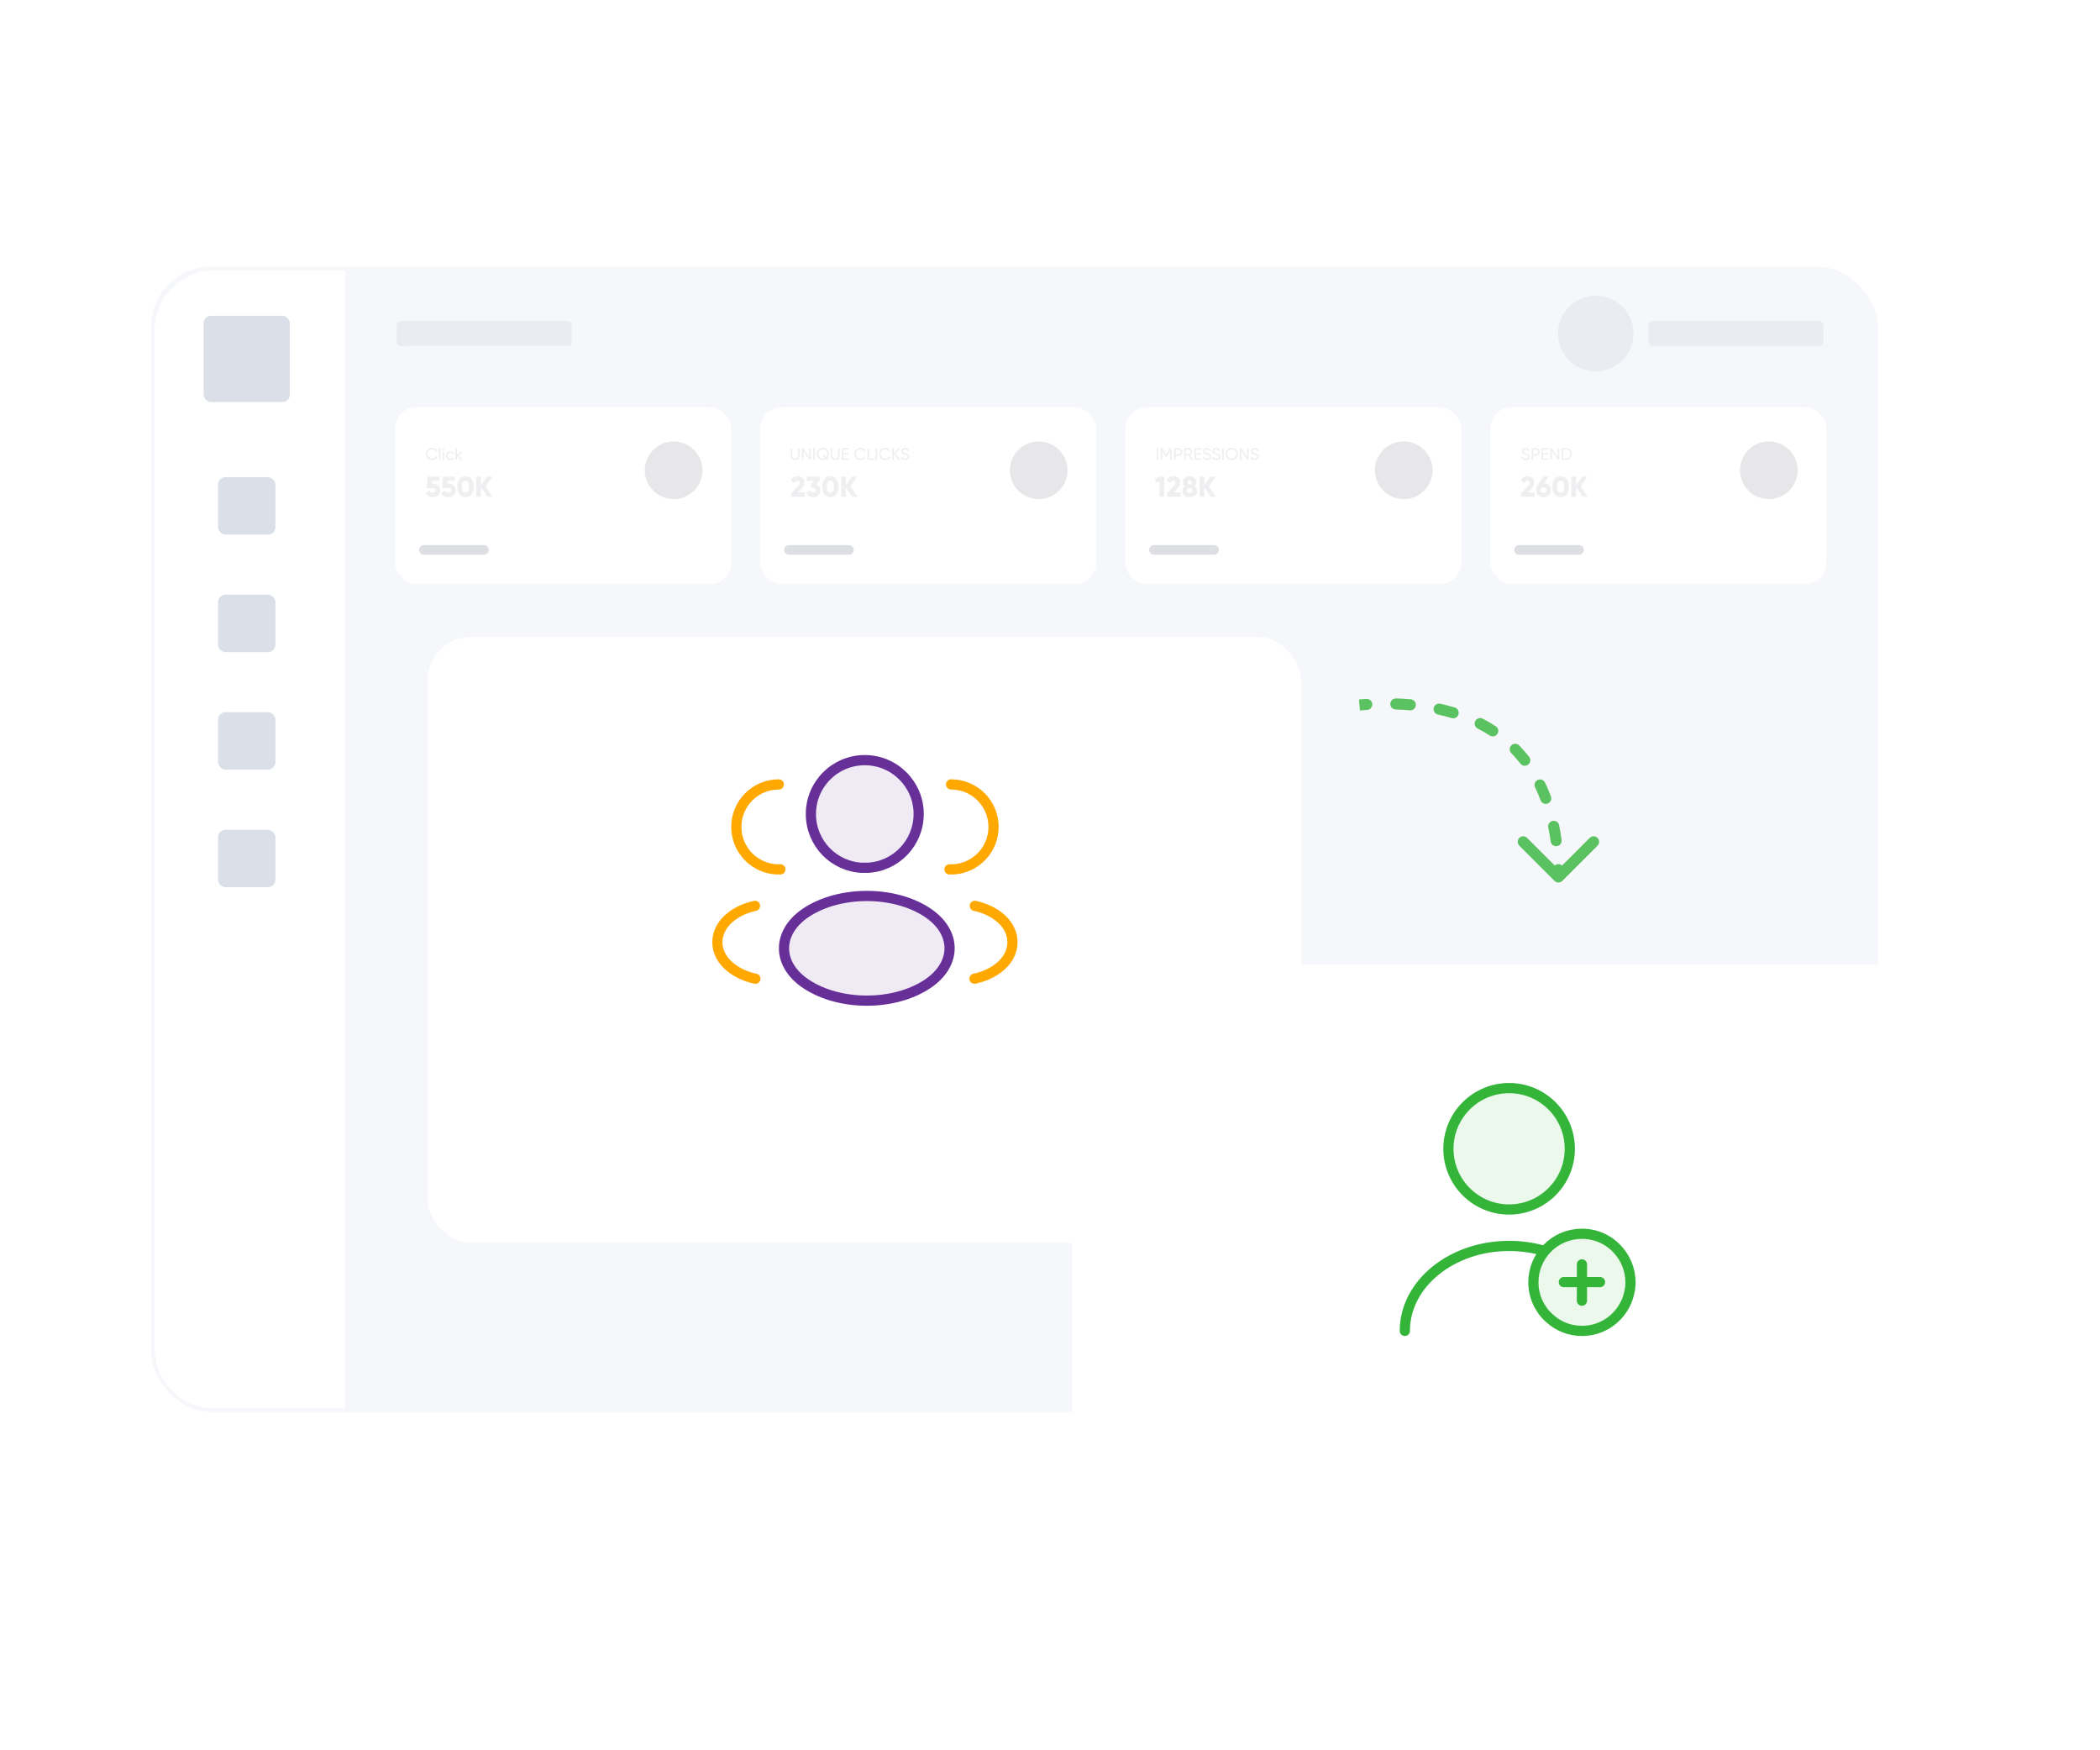 <svg width="570" height="475" viewBox="0 0 570 475" fill="none" xmlns="http://www.w3.org/2000/svg">
<g clip-path="url(#clip0_648_14167)">
<g filter="url(#filter0_d_648_14167)">
<rect x="39.472" y="50.472" width="471.761" height="313.902" rx="17.831" fill="#F6F7FB" stroke="white" stroke-width="3.057"/>
<rect x="107.224" y="90.123" width="91.264" height="48.042" rx="5.865" fill="white"/>
<path opacity="0.1" d="M117.304 104.488C116.82 104.488 116.418 104.328 116.103 104.009C115.789 103.689 115.633 103.297 115.633 102.831C115.633 102.366 115.789 101.973 116.103 101.654C116.418 101.334 116.82 101.175 117.304 101.175C117.888 101.175 118.408 101.476 118.682 101.951L118.312 102.165C118.13 101.814 117.742 101.585 117.304 101.585C116.934 101.585 116.633 101.704 116.4 101.941C116.167 102.179 116.053 102.475 116.053 102.831C116.053 103.183 116.167 103.479 116.4 103.716C116.633 103.954 116.934 104.072 117.304 104.072C117.742 104.072 118.13 103.844 118.312 103.497L118.682 103.707C118.549 103.945 118.358 104.136 118.111 104.278C117.865 104.419 117.596 104.488 117.304 104.488ZM119.532 104.428H119.135V101.097H119.532V104.428ZM120.338 101.864C120.187 101.864 120.069 101.745 120.069 101.599C120.069 101.453 120.187 101.33 120.338 101.33C120.484 101.33 120.603 101.453 120.603 101.599C120.603 101.745 120.484 101.864 120.338 101.864ZM120.534 104.428H120.137V102.147H120.534V104.428ZM122.212 104.488C121.87 104.488 121.583 104.374 121.354 104.145C121.126 103.913 121.012 103.63 121.012 103.288C121.012 102.945 121.126 102.662 121.354 102.434C121.583 102.201 121.87 102.087 122.212 102.087C122.664 102.087 123.043 102.32 123.221 102.685L122.888 102.877C122.774 102.635 122.518 102.475 122.212 102.475C121.984 102.475 121.792 102.553 121.637 102.708C121.487 102.863 121.409 103.055 121.409 103.288C121.409 103.516 121.487 103.707 121.637 103.863C121.792 104.018 121.984 104.095 122.212 104.095C122.518 104.095 122.774 103.94 122.901 103.698L123.239 103.894C123.043 104.255 122.655 104.488 122.212 104.488ZM124.439 103.251L125.566 104.428H125.073L124.032 103.347V104.428H123.635V101.234H124.032V103.155L125.018 102.147H125.529L124.439 103.251Z" fill="#5D6276"/>
<path opacity="0.1" d="M117.175 110.877H117.621C118.16 110.877 118.606 111.041 118.958 111.362C119.318 111.683 119.498 112.128 119.498 112.707C119.498 113.278 119.302 113.732 118.919 114.053C118.536 114.374 118.059 114.538 117.503 114.538C116.596 114.538 115.868 114.147 115.548 113.364L116.627 112.739C116.76 113.122 117.057 113.318 117.503 113.318C118.497 113.38 118.473 112.035 117.542 112.097H115.829L116.056 108.952H119.224V110.126H117.229L117.175 110.877ZM121.399 110.877H121.845C122.385 110.877 122.831 111.041 123.183 111.362C123.543 111.683 123.723 112.128 123.723 112.707C123.723 113.278 123.527 113.732 123.144 114.053C122.76 114.374 122.283 114.538 121.728 114.538C120.82 114.538 120.093 114.147 119.772 113.364L120.852 112.739C120.985 113.122 121.282 113.318 121.728 113.318C122.721 113.38 122.698 112.035 121.767 112.097H120.054L120.281 108.952H123.449V110.126H121.454L121.399 110.877ZM127.978 113.763C127.586 114.28 127.039 114.538 126.343 114.538C125.646 114.538 125.099 114.28 124.7 113.763C124.309 113.239 124.113 112.551 124.113 111.69C124.113 110.83 124.309 110.142 124.7 109.625C125.099 109.101 125.646 108.843 126.343 108.843C127.039 108.843 127.586 109.101 127.978 109.625C128.376 110.142 128.572 110.83 128.572 111.69C128.572 112.551 128.376 113.239 127.978 113.763ZM125.365 111.69C125.365 112.778 125.693 113.318 126.343 113.318C126.992 113.318 127.32 112.778 127.32 111.69C127.32 110.603 126.992 110.063 126.343 110.063C125.693 110.063 125.365 110.603 125.365 111.69ZM131.778 111.62L133.703 114.428H132.279L130.527 111.894V114.428H129.275V108.952H130.527V111.331L132.201 108.952H133.625L131.778 111.62Z" fill="#5D6276"/>
<path opacity="0.2" d="M115.047 128.859H131.344" stroke="#5D6276" stroke-width="2.608" stroke-miterlimit="10" stroke-linecap="round"/>
<circle opacity="0.15" cx="182.843" cy="107.251" r="7.823" fill="#5D6276"/>
<rect x="206.311" y="90.123" width="91.264" height="48.042" rx="5.865" fill="white"/>
<path opacity="0.1" d="M214.607 103.356V101.234H215.032V103.338C215.032 103.789 215.31 104.072 215.807 104.072C216.305 104.072 216.583 103.789 216.583 103.338V101.234H217.003V103.356C217.003 103.698 216.893 103.977 216.67 104.182C216.446 104.387 216.159 104.488 215.807 104.488C215.456 104.488 215.164 104.387 214.94 104.182C214.717 103.977 214.607 103.698 214.607 103.356ZM219.637 103.616V101.234H220.061V104.428H219.719L218.076 102.042V104.428H217.652V101.234H217.994L219.637 103.616ZM220.744 104.428V101.234H221.169V104.428H220.744ZM224.994 102.831C224.994 103.269 224.843 103.648 224.542 103.967L224.893 104.319L224.601 104.583L224.241 104.218C223.962 104.396 223.661 104.488 223.337 104.488C222.881 104.488 222.493 104.328 222.169 104.004C221.845 103.68 221.685 103.292 221.685 102.831C221.685 102.37 221.845 101.982 222.169 101.658C222.493 101.334 222.881 101.175 223.337 101.175C223.793 101.175 224.181 101.334 224.505 101.658C224.829 101.982 224.994 102.37 224.994 102.831ZM223.337 104.072C223.556 104.072 223.757 104.022 223.939 103.917L223.301 103.274L223.593 103.014L224.25 103.671C224.464 103.438 224.569 103.16 224.569 102.831C224.569 102.48 224.451 102.188 224.209 101.946C223.971 101.704 223.679 101.585 223.337 101.585C222.995 101.585 222.703 101.704 222.461 101.946C222.224 102.188 222.105 102.48 222.105 102.831C222.105 103.178 222.224 103.47 222.461 103.712C222.703 103.954 222.995 104.072 223.337 104.072ZM225.485 103.356V101.234H225.909V103.338C225.909 103.789 226.188 104.072 226.685 104.072C227.182 104.072 227.461 103.789 227.461 103.338V101.234H227.881V103.356C227.881 103.698 227.771 103.977 227.548 104.182C227.324 104.387 227.036 104.488 226.685 104.488C226.334 104.488 226.042 104.387 225.818 104.182C225.594 103.977 225.485 103.698 225.485 103.356ZM228.954 103.014V104.027H230.437V104.428H228.53V101.234H230.414V101.636H228.954V102.617H230.3V103.014H228.954ZM233.591 104.488C233.108 104.488 232.706 104.328 232.391 104.009C232.076 103.689 231.921 103.297 231.921 102.831C231.921 102.366 232.076 101.973 232.391 101.654C232.706 101.334 233.108 101.175 233.591 101.175C234.175 101.175 234.696 101.476 234.969 101.951L234.6 102.165C234.417 101.814 234.029 101.585 233.591 101.585C233.222 101.585 232.921 101.704 232.688 101.941C232.455 102.179 232.341 102.475 232.341 102.831C232.341 103.183 232.455 103.479 232.688 103.716C232.921 103.954 233.222 104.072 233.591 104.072C234.029 104.072 234.417 103.844 234.6 103.497L234.969 103.707C234.837 103.945 234.645 104.136 234.399 104.278C234.153 104.419 233.883 104.488 233.591 104.488ZM235.874 101.234V104.027H237.253V104.428H235.45V101.234H235.874ZM237.678 104.428V101.234H238.103V104.428H237.678ZM240.289 104.488C239.805 104.488 239.404 104.328 239.089 104.009C238.774 103.689 238.619 103.297 238.619 102.831C238.619 102.366 238.774 101.973 239.089 101.654C239.404 101.334 239.805 101.175 240.289 101.175C240.873 101.175 241.393 101.476 241.667 101.951L241.298 102.165C241.115 101.814 240.727 101.585 240.289 101.585C239.92 101.585 239.618 101.704 239.386 101.941C239.153 102.179 239.039 102.475 239.039 102.831C239.039 103.183 239.153 103.479 239.386 103.716C239.618 103.954 239.92 104.072 240.289 104.072C240.727 104.072 241.115 103.844 241.298 103.497L241.667 103.707C241.535 103.945 241.343 104.136 241.097 104.278C240.85 104.419 240.581 104.488 240.289 104.488ZM243.015 102.786L244.471 104.428H243.95L242.572 102.895V104.428H242.148V101.234H242.572V102.676L243.905 101.234H244.425L243.015 102.786ZM245.697 104.488C245.099 104.488 244.657 104.191 244.488 103.703L244.853 103.493C244.976 103.881 245.263 104.072 245.706 104.072C246.144 104.072 246.381 103.876 246.381 103.58C246.381 103.429 246.322 103.315 246.208 103.237C246.094 103.16 245.898 103.082 245.629 102.995L245.323 102.895C245.254 102.868 245.163 102.827 245.058 102.776C244.953 102.722 244.876 102.667 244.825 102.612C244.72 102.498 244.625 102.311 244.625 102.078C244.625 101.8 244.72 101.581 244.917 101.421C245.113 101.257 245.35 101.175 245.629 101.175C246.135 101.175 246.523 101.453 246.71 101.873L246.354 102.078C246.217 101.75 245.975 101.585 245.629 101.585C245.282 101.585 245.049 101.768 245.049 102.06C245.049 102.201 245.099 102.306 245.2 102.379C245.3 102.452 245.473 102.53 245.72 102.608L245.907 102.667C245.943 102.681 245.998 102.699 246.076 102.731C246.235 102.79 246.272 102.813 246.395 102.881C246.523 102.95 246.564 103 246.642 103.091C246.756 103.205 246.801 103.37 246.801 103.57C246.801 103.849 246.701 104.072 246.496 104.241C246.29 104.406 246.026 104.488 245.697 104.488Z" fill="#5D6276"/>
<path opacity="0.1" d="M218.42 114.428H214.696V113.521L216.534 111.612C216.902 111.229 217.09 110.908 217.09 110.642C217.09 110.298 216.871 110.063 216.503 110.063C216.135 110.063 215.869 110.259 215.697 110.658L214.641 110.04C214.978 109.258 215.697 108.843 216.487 108.843C216.996 108.843 217.434 108.999 217.794 109.32C218.161 109.633 218.341 110.055 218.341 110.587C218.341 111.166 218.06 111.737 217.489 112.308L216.581 113.224H218.42V114.428ZM222.467 109.969L221.521 111.174C222.217 111.417 222.686 111.98 222.686 112.707C222.686 113.278 222.491 113.732 222.107 114.053C221.724 114.374 221.247 114.538 220.692 114.538C219.823 114.538 219.096 114.139 218.775 113.364L219.855 112.739C219.988 113.122 220.269 113.318 220.692 113.318C221.677 113.38 221.677 112.035 220.692 112.097H220.433L219.956 111.385L220.95 110.126H218.947V108.952H222.467V109.969ZM227.019 113.763C226.627 114.28 226.08 114.538 225.384 114.538C224.687 114.538 224.14 114.28 223.741 113.763C223.35 113.239 223.154 112.551 223.154 111.69C223.154 110.83 223.35 110.142 223.741 109.625C224.14 109.101 224.687 108.843 225.384 108.843C226.08 108.843 226.627 109.101 227.019 109.625C227.418 110.142 227.613 110.83 227.613 111.69C227.613 112.551 227.418 113.239 227.019 113.763ZM224.406 111.69C224.406 112.778 224.734 113.318 225.384 113.318C226.033 113.318 226.361 112.778 226.361 111.69C226.361 110.603 226.033 110.063 225.384 110.063C224.734 110.063 224.406 110.603 224.406 111.69ZM230.819 111.62L232.744 114.428H231.32L229.568 111.894V114.428H228.316V108.952H229.568V111.331L231.242 108.952H232.666L230.819 111.62Z" fill="#5D6276"/>
<path opacity="0.2" d="M214.134 128.859H230.431" stroke="#5D6276" stroke-width="2.608" stroke-miterlimit="10" stroke-linecap="round"/>
<circle opacity="0.15" cx="281.93" cy="107.251" r="7.823" fill="#5D6276"/>
<rect x="305.398" y="90.123" width="91.264" height="48.042" rx="5.865" fill="white"/>
<path opacity="0.1" d="M313.93 104.428V101.234H314.354V104.428H313.93ZM317.549 101.234H318.028V104.428H317.609V101.932L316.564 103.671H316.509L315.464 101.937V104.428H315.04V101.234H315.519L316.536 102.922L317.549 101.234ZM318.711 101.234H319.871C320.167 101.234 320.409 101.334 320.605 101.531C320.801 101.727 320.902 101.969 320.902 102.261C320.902 102.548 320.801 102.795 320.605 102.991C320.409 103.187 320.167 103.288 319.871 103.288H319.136V104.428H318.711V101.234ZM319.136 102.891H319.871C320.048 102.891 320.195 102.831 320.309 102.713C320.423 102.589 320.482 102.439 320.482 102.261C320.482 101.896 320.222 101.631 319.871 101.631H319.136V102.891ZM323.767 104.428H323.297L322.58 103.205H321.827V104.428H321.403V101.234H322.681C322.955 101.234 323.187 101.33 323.383 101.526C323.58 101.718 323.676 101.951 323.676 102.224C323.676 102.43 323.612 102.621 323.488 102.79C323.365 102.959 323.21 103.082 323.014 103.151L323.767 104.428ZM322.681 101.631H321.827V102.822H322.681C322.84 102.822 322.973 102.763 323.082 102.649C323.196 102.53 323.251 102.389 323.251 102.224C323.251 102.06 323.196 101.919 323.082 101.804C322.973 101.69 322.84 101.631 322.681 101.631ZM324.617 103.014V104.027H326.1V104.428H324.193V101.234H326.077V101.636H324.617V102.617H325.963V103.014H324.617ZM327.644 104.488C327.046 104.488 326.603 104.191 326.434 103.703L326.8 103.493C326.923 103.881 327.21 104.072 327.653 104.072C328.091 104.072 328.328 103.876 328.328 103.58C328.328 103.429 328.269 103.315 328.155 103.237C328.041 103.16 327.844 103.082 327.575 102.995L327.27 102.895C327.201 102.868 327.11 102.827 327.005 102.776C326.9 102.722 326.822 102.667 326.772 102.612C326.667 102.498 326.571 102.311 326.571 102.078C326.571 101.8 326.667 101.581 326.863 101.421C327.06 101.257 327.297 101.175 327.575 101.175C328.082 101.175 328.47 101.453 328.657 101.873L328.301 102.078C328.164 101.75 327.922 101.585 327.575 101.585C327.228 101.585 326.996 101.768 326.996 102.06C326.996 102.201 327.046 102.306 327.146 102.379C327.247 102.452 327.42 102.53 327.667 102.608L327.854 102.667C327.89 102.681 327.945 102.699 328.022 102.731C328.182 102.79 328.219 102.813 328.342 102.881C328.47 102.95 328.511 103 328.588 103.091C328.702 103.205 328.748 103.37 328.748 103.57C328.748 103.849 328.648 104.072 328.442 104.241C328.237 104.406 327.972 104.488 327.644 104.488ZM330.17 104.488C329.573 104.488 329.13 104.191 328.961 103.703L329.326 103.493C329.449 103.881 329.737 104.072 330.18 104.072C330.618 104.072 330.855 103.876 330.855 103.58C330.855 103.429 330.796 103.315 330.681 103.237C330.567 103.16 330.371 103.082 330.102 102.995L329.796 102.895C329.728 102.868 329.637 102.827 329.532 102.776C329.427 102.722 329.349 102.667 329.299 102.612C329.194 102.498 329.098 102.311 329.098 102.078C329.098 101.8 329.194 101.581 329.39 101.421C329.586 101.257 329.824 101.175 330.102 101.175C330.608 101.175 330.996 101.453 331.183 101.873L330.828 102.078C330.691 101.75 330.449 101.585 330.102 101.585C329.755 101.585 329.522 101.768 329.522 102.06C329.522 102.201 329.573 102.306 329.673 102.379C329.773 102.452 329.947 102.53 330.193 102.608L330.38 102.667C330.417 102.681 330.472 102.699 330.549 102.731C330.709 102.79 330.745 102.813 330.869 102.881C330.996 102.95 331.037 103 331.115 103.091C331.229 103.205 331.275 103.37 331.275 103.57C331.275 103.849 331.174 104.072 330.969 104.241C330.764 104.406 330.499 104.488 330.17 104.488ZM331.755 104.428V101.234H332.179V104.428H331.755ZM332.696 102.831C332.696 102.37 332.855 101.978 333.175 101.658C333.494 101.334 333.887 101.175 334.348 101.175C334.808 101.175 335.201 101.334 335.52 101.658C335.844 101.978 336.004 102.37 336.004 102.831C336.004 103.292 335.844 103.68 335.52 104.004C335.201 104.328 334.808 104.488 334.348 104.488C333.887 104.488 333.494 104.328 333.175 104.004C332.855 103.68 332.696 103.292 332.696 102.831ZM335.58 102.831C335.58 102.48 335.461 102.183 335.224 101.946C334.991 101.704 334.699 101.585 334.348 101.585C333.996 101.585 333.704 101.704 333.467 101.946C333.234 102.183 333.116 102.48 333.116 102.831C333.116 103.183 333.234 103.475 333.467 103.716C333.704 103.954 333.996 104.072 334.348 104.072C334.699 104.072 334.991 103.954 335.224 103.716C335.461 103.475 335.58 103.183 335.58 102.831ZM338.499 103.616V101.234H338.924V104.428H338.581L336.939 102.042V104.428H336.514V101.234H336.856L338.499 103.616ZM340.589 104.488C339.991 104.488 339.549 104.191 339.38 103.703L339.745 103.493C339.868 103.881 340.156 104.072 340.598 104.072C341.036 104.072 341.274 103.876 341.274 103.58C341.274 103.429 341.214 103.315 341.1 103.237C340.986 103.16 340.79 103.082 340.521 102.995L340.215 102.895C340.147 102.868 340.055 102.827 339.95 102.776C339.845 102.722 339.768 102.667 339.718 102.612C339.613 102.498 339.517 102.311 339.517 102.078C339.517 101.8 339.613 101.581 339.809 101.421C340.005 101.257 340.242 101.175 340.521 101.175C341.027 101.175 341.415 101.453 341.602 101.873L341.246 102.078C341.109 101.75 340.868 101.585 340.521 101.585C340.174 101.585 339.941 101.768 339.941 102.06C339.941 102.201 339.991 102.306 340.092 102.379C340.192 102.452 340.366 102.53 340.612 102.608L340.799 102.667C340.836 102.681 340.89 102.699 340.968 102.731C341.128 102.79 341.164 102.813 341.287 102.881C341.415 102.95 341.456 103 341.534 103.091C341.648 103.205 341.693 103.37 341.693 103.57C341.693 103.849 341.593 104.072 341.388 104.241C341.182 104.406 340.918 104.488 340.589 104.488Z" fill="#5D6276"/>
<path opacity="0.1" d="M313.461 109.469L314.892 108.952H315.987V114.428H314.736V110.275L313.766 110.54L313.461 109.469ZM320.433 114.428H316.71V113.521L318.548 111.612C318.916 111.229 319.103 110.908 319.103 110.642C319.103 110.298 318.884 110.063 318.517 110.063C318.149 110.063 317.883 110.259 317.711 110.658L316.655 110.04C316.991 109.258 317.711 108.843 318.501 108.843C319.009 108.843 319.447 108.999 319.807 109.32C320.175 109.633 320.355 110.055 320.355 110.587C320.355 111.166 320.073 111.737 319.502 112.308L318.595 113.224H320.433V114.428ZM324.214 111.573C324.691 111.878 324.926 112.316 324.926 112.887C324.926 113.896 324.19 114.538 322.915 114.538C321.64 114.538 320.905 113.896 320.905 112.887C320.905 112.316 321.14 111.878 321.617 111.573C321.265 111.299 321.093 110.932 321.093 110.47C321.093 109.962 321.265 109.563 321.609 109.273C321.953 108.984 322.391 108.843 322.915 108.843C323.44 108.843 323.878 108.984 324.222 109.273C324.566 109.563 324.738 109.962 324.738 110.47C324.738 110.932 324.566 111.299 324.214 111.573ZM323.33 110.165C323.119 109.969 322.712 109.969 322.501 110.165C322.29 110.361 322.29 110.736 322.501 110.932C322.712 111.127 323.119 111.127 323.33 110.932C323.541 110.736 323.541 110.361 323.33 110.165ZM322.368 113.192C322.509 113.31 322.689 113.364 322.915 113.364C323.142 113.364 323.322 113.31 323.463 113.192C323.604 113.075 323.674 112.911 323.674 112.707C323.674 112.504 323.604 112.348 323.463 112.23C323.322 112.113 323.142 112.05 322.915 112.05C322.689 112.05 322.509 112.113 322.368 112.23C322.227 112.348 322.157 112.504 322.157 112.707C322.157 112.911 322.227 113.075 322.368 113.192ZM328.135 111.62L330.059 114.428H328.635L326.883 111.894V114.428H325.632V108.952H326.883V111.331L328.557 108.952H329.981L328.135 111.62Z" fill="#5D6276"/>
<path opacity="0.2" d="M313.221 128.859H329.518" stroke="#5D6276" stroke-width="2.608" stroke-miterlimit="10" stroke-linecap="round"/>
<circle opacity="0.15" cx="381.017" cy="107.251" r="7.823" fill="#5D6276"/>
<rect x="404.485" y="90.123" width="91.264" height="48.042" rx="5.865" fill="white"/>
<path opacity="0.1" d="M414.134 104.488C413.536 104.488 413.093 104.191 412.924 103.703L413.289 103.493C413.413 103.881 413.7 104.072 414.143 104.072C414.581 104.072 414.818 103.876 414.818 103.58C414.818 103.429 414.759 103.315 414.645 103.237C414.531 103.16 414.334 103.082 414.065 102.995L413.759 102.895C413.691 102.868 413.6 102.827 413.495 102.776C413.39 102.722 413.312 102.667 413.262 102.612C413.157 102.498 413.061 102.311 413.061 102.078C413.061 101.8 413.157 101.581 413.353 101.421C413.549 101.257 413.787 101.175 414.065 101.175C414.572 101.175 414.96 101.453 415.147 101.873L414.791 102.078C414.654 101.75 414.412 101.585 414.065 101.585C413.718 101.585 413.486 101.768 413.486 102.06C413.486 102.201 413.536 102.306 413.636 102.379C413.737 102.452 413.91 102.53 414.156 102.608L414.343 102.667C414.38 102.681 414.435 102.699 414.512 102.731C414.672 102.79 414.709 102.813 414.832 102.881C414.96 102.95 415.001 103 415.078 103.091C415.192 103.205 415.238 103.37 415.238 103.57C415.238 103.849 415.137 104.072 414.932 104.241C414.727 104.406 414.462 104.488 414.134 104.488ZM415.718 101.234H416.877C417.174 101.234 417.416 101.334 417.612 101.531C417.808 101.727 417.908 101.969 417.908 102.261C417.908 102.548 417.808 102.795 417.612 102.991C417.416 103.187 417.174 103.288 416.877 103.288H416.142V104.428H415.718V101.234ZM416.142 102.891H416.877C417.055 102.891 417.201 102.831 417.315 102.713C417.429 102.589 417.489 102.439 417.489 102.261C417.489 101.896 417.229 101.631 416.877 101.631H416.142V102.891ZM418.834 103.014V104.027H420.317V104.428H418.41V101.234H420.294V101.636H418.834V102.617H420.18V103.014H418.834ZM422.814 103.616V101.234H423.239V104.428H422.897L421.254 102.042V104.428H420.829V101.234H421.172L422.814 103.616ZM423.922 101.234H425.168C425.601 101.234 425.962 101.389 426.249 101.7C426.537 102.005 426.683 102.384 426.683 102.831C426.683 103.278 426.537 103.657 426.249 103.967C425.962 104.273 425.601 104.428 425.168 104.428H423.922V101.234ZM424.346 104.027H425.168C425.492 104.027 425.761 103.913 425.966 103.685C426.172 103.456 426.277 103.173 426.277 102.831C426.277 102.489 426.172 102.206 425.966 101.978C425.761 101.75 425.492 101.636 425.168 101.636H424.346V104.027Z" fill="#5D6276"/>
<path opacity="0.1" d="M416.555 114.428H412.832V113.521L414.67 111.612C415.038 111.229 415.225 110.908 415.225 110.642C415.225 110.298 415.006 110.063 414.639 110.063C414.271 110.063 414.005 110.259 413.833 110.658L412.777 110.04C413.113 109.258 413.833 108.843 414.623 108.843C415.132 108.843 415.57 108.999 415.929 109.32C416.297 109.633 416.477 110.055 416.477 110.587C416.477 111.166 416.195 111.737 415.624 112.308L414.717 113.224H416.555V114.428ZM420.345 108.952L419.156 110.681C419.696 110.72 420.134 110.924 420.47 111.276C420.806 111.628 420.978 112.074 420.978 112.606C420.978 113.177 420.791 113.638 420.407 113.998C420.032 114.358 419.547 114.538 418.945 114.538C418.342 114.538 417.849 114.358 417.474 113.998C417.098 113.638 416.911 113.177 416.911 112.606C416.911 112.183 417.02 111.816 417.231 111.495L418.905 108.952H420.345ZM418.389 113.161C418.694 113.435 419.195 113.435 419.5 113.161C419.649 113.02 419.727 112.833 419.727 112.606C419.727 112.379 419.649 112.191 419.5 112.058C419.195 111.776 418.694 111.776 418.389 112.05C418.241 112.183 418.162 112.371 418.162 112.606C418.162 112.84 418.241 113.028 418.389 113.161ZM425.231 113.763C424.839 114.28 424.292 114.538 423.596 114.538C422.899 114.538 422.352 114.28 421.953 113.763C421.562 113.239 421.366 112.551 421.366 111.69C421.366 110.83 421.562 110.142 421.953 109.625C422.352 109.101 422.899 108.843 423.596 108.843C424.292 108.843 424.839 109.101 425.231 109.625C425.63 110.142 425.825 110.83 425.825 111.69C425.825 112.551 425.63 113.239 425.231 113.763ZM422.618 111.69C422.618 112.778 422.946 113.318 423.596 113.318C424.245 113.318 424.574 112.778 424.574 111.69C424.574 110.603 424.245 110.063 423.596 110.063C422.946 110.063 422.618 110.603 422.618 111.69ZM429.031 111.62L430.956 114.428H429.532L427.78 111.894V114.428H426.528V108.952H427.78V111.331L429.454 108.952H430.878L429.031 111.62Z" fill="#5D6276"/>
<path opacity="0.2" d="M412.308 128.859H428.605" stroke="#5D6276" stroke-width="2.608" stroke-miterlimit="10" stroke-linecap="round"/>
<circle opacity="0.15" cx="480.104" cy="107.251" r="7.823" fill="#5D6276"/>
<rect x="93.984" y="53.019" width="414.702" height="34.261" rx="17.131" fill="#F6F7FB"/>
<rect x="107.688" y="66.723" width="47.51" height="6.852" rx="1.142" fill="#EBEBF2"/>
<ellipse cx="433.14" cy="70.15" rx="10.255" ry="10.278" fill="#EBEBF2"/>
<rect x="447.471" y="66.724" width="47.51" height="6.852" rx="1.142" fill="#EBEBF2"/>
<path d="M41.975 69.277C41.975 60.273 49.274 52.974 58.277 52.974H93.62V361.871H58.277C49.274 361.871 41.975 354.572 41.975 345.568V69.277Z" fill="white"/>
<rect x="107.262" y="73.438" width="84.776" height="7.796" rx="3.898" fill="#F6F7FB"/>
<rect x="55.265" y="65.322" width="23.412" height="23.412" rx="2.038" fill="#DBE0E8"/>
<rect x="59.176" y="109.113" width="15.591" height="15.591" rx="2.038" fill="#DBE0E8"/>
<rect x="59.176" y="141.006" width="15.591" height="15.591" rx="2.038" fill="#DBE0E8"/>
<rect x="59.176" y="172.9" width="15.591" height="15.591" rx="2.038" fill="#DBE0E8"/>
<rect x="59.176" y="204.794" width="15.591" height="15.591" rx="2.038" fill="#DBE0E8"/>
</g>
<g filter="url(#filter1_d_648_14167)">
<rect x="116" y="157" width="237.228" height="164.478" rx="12" fill="white"/>
</g>
<path opacity="0.1" d="M235.258 235.516C234.928 235.483 234.533 235.483 234.171 235.516C226.329 235.253 220.102 228.828 220.102 220.92C220.102 212.848 226.625 206.291 234.731 206.291C242.803 206.291 249.36 212.848 249.36 220.92C249.327 228.828 243.1 235.253 235.258 235.516Z" fill="#673098"/>
<path opacity="0.1" d="M218.782 247.674C210.808 253.012 210.808 261.71 218.782 267.015C227.843 273.077 242.703 273.077 251.763 267.015C259.737 261.677 259.737 252.979 251.763 247.674C242.735 241.644 227.876 241.644 218.782 247.674Z" fill="#673098"/>
<path d="M235.257 235.516C234.927 235.483 234.532 235.483 234.17 235.516C226.328 235.253 220.101 228.828 220.101 220.92C220.101 212.848 226.624 206.291 234.73 206.291C242.802 206.291 249.359 212.848 249.359 220.92C249.326 228.828 243.099 235.253 235.257 235.516Z" stroke="#673098" stroke-width="2.768" stroke-linecap="round" stroke-linejoin="round"/>
<path d="M258.144 212.88C264.536 212.88 269.676 218.053 269.676 224.412C269.676 230.64 264.734 235.714 258.572 235.944C258.309 235.911 258.012 235.911 257.716 235.944" stroke="#FFA800" stroke-width="2.768" stroke-linecap="round" stroke-linejoin="round"/>
<path d="M218.782 247.674C210.808 253.012 210.808 261.71 218.782 267.015C227.843 273.077 242.703 273.077 251.763 267.015C259.737 261.677 259.737 252.979 251.763 247.674C242.735 241.644 227.876 241.644 218.782 247.674Z" stroke="#673098" stroke-width="2.768" stroke-linecap="round" stroke-linejoin="round"/>
<path d="M264.504 265.598C266.876 265.103 269.117 264.148 270.962 262.731C276.102 258.876 276.102 252.517 270.962 248.662C269.15 247.278 266.942 246.356 264.603 245.829" stroke="#FFA800" stroke-width="2.768" stroke-linecap="round" stroke-linejoin="round"/>
<path d="M211.388 212.88C204.996 212.88 199.856 218.053 199.856 224.412C199.856 230.64 204.798 235.714 210.96 235.944C211.223 235.911 211.52 235.911 211.816 235.944" stroke="#FFA800" stroke-width="2.768" stroke-linecap="round" stroke-linejoin="round"/>
<path d="M205.028 265.598C202.656 265.104 200.416 264.148 198.57 262.732C193.43 258.877 193.43 252.518 198.57 248.663C200.383 247.279 202.59 246.356 204.929 245.829" stroke="#FFA800" stroke-width="2.768" stroke-linecap="round" stroke-linejoin="round"/>
<g filter="url(#filter2_d_648_14167)">
<rect x="291" y="246" width="237.228" height="164.478" rx="12" fill="white"/>
</g>
<path opacity="0.1" d="M409.614 328.239C418.712 328.239 426.088 320.863 426.088 311.765C426.088 302.667 418.712 295.291 409.614 295.291C400.515 295.291 393.14 302.667 393.14 311.765C393.14 320.863 400.515 328.239 409.614 328.239Z" fill="#34B53A"/>
<path opacity="0.1" d="M442.563 348.008C442.563 349.062 442.431 350.084 442.168 351.072C441.871 352.39 441.344 353.675 440.652 354.795C438.379 358.617 434.194 361.187 429.384 361.187C425.99 361.187 422.926 359.902 420.62 357.794C419.631 356.937 418.775 355.916 418.116 354.795C416.897 352.819 416.205 350.479 416.205 348.008C416.205 344.45 417.621 341.188 419.928 338.815C422.333 336.344 425.694 334.829 429.384 334.829C433.272 334.829 436.797 336.509 439.17 339.211C441.278 341.55 442.563 344.647 442.563 348.008Z" fill="#34B53A"/>
<path d="M409.615 328.239C418.713 328.239 426.089 320.863 426.089 311.765C426.089 302.666 418.713 295.291 409.615 295.291C400.516 295.291 393.141 302.666 393.141 311.765C393.141 320.863 400.516 328.239 409.615 328.239Z" stroke="#34B53A" stroke-width="2.768" stroke-linecap="round" stroke-linejoin="round"/>
<path d="M381.312 361.187C381.312 348.436 393.997 338.124 409.614 338.124C412.777 338.124 415.841 338.552 418.708 339.343" stroke="#34B53A" stroke-width="2.768" stroke-linecap="round" stroke-linejoin="round"/>
<path d="M442.562 348.008C442.562 349.062 442.431 350.084 442.167 351.072C441.87 352.39 441.343 353.675 440.651 354.795C438.378 358.617 434.193 361.187 429.383 361.187C425.989 361.187 422.925 359.902 420.619 357.794C419.63 356.937 418.774 355.916 418.115 354.795C416.896 352.819 416.204 350.479 416.204 348.008C416.204 344.45 417.62 341.188 419.927 338.815C422.332 336.344 425.693 334.829 429.383 334.829C433.271 334.829 436.796 336.509 439.169 339.211C441.277 341.55 442.562 344.647 442.562 348.008Z" stroke="#34B53A" stroke-width="2.768" stroke-miterlimit="10" stroke-linecap="round" stroke-linejoin="round"/>
<path d="M434.293 347.942H424.474" stroke="#34B53A" stroke-width="2.768" stroke-miterlimit="10" stroke-linecap="round" stroke-linejoin="round"/>
<path d="M429.383 343.132V352.983" stroke="#34B53A" stroke-width="2.768" stroke-miterlimit="10" stroke-linecap="round" stroke-linejoin="round"/>
<path opacity="0.8" d="M421.939 239.061C422.525 239.646 423.475 239.646 424.061 239.061L433.607 229.515C434.192 228.929 434.192 227.979 433.607 227.393C433.021 226.808 432.071 226.808 431.485 227.393L423 235.879L414.515 227.393C413.929 226.808 412.979 226.808 412.393 227.393C411.808 227.979 411.808 228.929 412.393 229.515L421.939 239.061ZM371.068 192.668C371.895 192.616 372.524 191.904 372.472 191.078C372.421 190.251 371.709 189.622 370.882 189.673L371.068 192.668ZM378.92 189.541C378.092 189.514 377.399 190.164 377.372 190.992C377.346 191.82 377.996 192.513 378.824 192.539L378.92 189.541ZM382.678 192.766C383.503 192.838 384.23 192.227 384.302 191.402C384.374 190.577 383.763 189.849 382.938 189.778L382.678 192.766ZM390.939 190.982C390.13 190.804 389.329 191.315 389.151 192.124C388.973 192.933 389.484 193.734 390.293 193.912L390.939 190.982ZM394.006 194.878C394.799 195.118 395.636 194.67 395.876 193.877C396.116 193.084 395.667 192.247 394.874 192.007L394.006 194.878ZM402.445 195.039C401.708 194.661 400.804 194.952 400.426 195.689C400.048 196.427 400.339 197.331 401.076 197.709L402.445 195.039ZM404.361 199.61C405.055 200.061 405.985 199.865 406.436 199.17C406.888 198.476 406.691 197.547 405.997 197.095L404.361 199.61ZM412.351 202.299C411.772 201.706 410.822 201.694 410.229 202.272C409.636 202.851 409.624 203.8 410.203 204.394L412.351 202.299ZM412.686 207.244C413.194 207.898 414.136 208.016 414.791 207.508C415.445 206.999 415.563 206.057 415.054 205.403L412.686 207.244ZM419.365 212.375C419.004 211.629 418.107 211.318 417.361 211.679C416.615 212.04 416.304 212.937 416.665 213.683L419.365 212.375ZM418.161 217.183C418.451 217.958 419.316 218.352 420.092 218.061C420.868 217.771 421.261 216.906 420.97 216.131L418.161 217.183ZM423.187 223.947C423.022 223.135 422.23 222.61 421.418 222.775C420.607 222.94 420.082 223.732 420.247 224.543L423.187 223.947ZM420.886 228.349C420.996 229.17 421.752 229.746 422.573 229.635C423.394 229.525 423.97 228.769 423.859 227.948L420.886 228.349ZM424.476 235.973C424.456 235.145 423.769 234.489 422.941 234.509C422.112 234.529 421.457 235.216 421.477 236.045L424.476 235.973ZM369.124 192.808C369.776 192.754 370.424 192.707 371.068 192.668L370.882 189.673C370.217 189.715 369.548 189.763 368.876 189.819L369.124 192.808ZM378.824 192.539C380.13 192.581 381.415 192.656 382.678 192.766L382.938 189.778C381.618 189.663 380.278 189.584 378.92 189.541L378.824 192.539ZM390.293 193.912C391.562 194.191 392.8 194.513 394.006 194.878L394.874 192.007C393.592 191.619 392.279 191.278 390.939 190.982L390.293 193.912ZM401.076 197.709C402.212 198.291 403.307 198.925 404.361 199.61L405.997 197.095C404.854 196.352 403.67 195.667 402.445 195.039L401.076 197.709ZM410.203 204.394C411.075 205.288 411.904 206.238 412.686 207.244L415.054 205.403C414.204 204.309 413.302 203.274 412.351 202.299L410.203 204.394ZM416.665 213.683C417.206 214.799 417.705 215.965 418.161 217.183L420.97 216.131C420.483 214.829 419.947 213.577 419.365 212.375L416.665 213.683ZM420.247 224.543C420.496 225.771 420.709 227.039 420.886 228.349L423.859 227.948C423.674 226.576 423.45 225.242 423.187 223.947L420.247 224.543ZM421.477 236.045C421.492 236.688 421.5 237.34 421.5 238H424.5C424.5 237.317 424.492 236.641 424.476 235.973L421.477 236.045Z" fill="#34B53A"/>
</g>
<defs>
<filter id="filter0_d_648_14167" x="-2.814" y="28.565" width="556.332" height="398.473" filterUnits="userSpaceOnUse" color-interpolation-filters="sRGB">
<feFlood flood-opacity="0" result="BackgroundImageFix"/>
<feColorMatrix in="SourceAlpha" type="matrix" values="0 0 0 0 0 0 0 0 0 0 0 0 0 0 0 0 0 0 127 0" result="hardAlpha"/>
<feOffset dy="20.378"/>
<feGaussianBlur stdDeviation="20.378"/>
<feColorMatrix type="matrix" values="0 0 0 0 0 0 0 0 0 0.145 0 0 0 0 0.369 0 0 0 0.1 0"/>
<feBlend mode="normal" in2="BackgroundImageFix" result="effect1_dropShadow_648_14167"/>
<feBlend mode="normal" in="SourceGraphic" in2="effect1_dropShadow_648_14167" result="shape"/>
</filter>
<filter id="filter1_d_648_14167" x="84.37" y="141.185" width="300.489" height="227.739" filterUnits="userSpaceOnUse" color-interpolation-filters="sRGB">
<feFlood flood-opacity="0" result="BackgroundImageFix"/>
<feColorMatrix in="SourceAlpha" type="matrix" values="0 0 0 0 0 0 0 0 0 0 0 0 0 0 0 0 0 0 127 0" result="hardAlpha"/>
<feOffset dy="15.815"/>
<feGaussianBlur stdDeviation="15.815"/>
<feColorMatrix type="matrix" values="0 0 0 0 0 0 0 0 0 0.145 0 0 0 0 0.369 0 0 0 0.1 0"/>
<feBlend mode="normal" in2="BackgroundImageFix" result="effect1_dropShadow_648_14167"/>
<feBlend mode="normal" in="SourceGraphic" in2="effect1_dropShadow_648_14167" result="shape"/>
</filter>
<filter id="filter2_d_648_14167" x="259.37" y="230.185" width="300.489" height="227.739" filterUnits="userSpaceOnUse" color-interpolation-filters="sRGB">
<feFlood flood-opacity="0" result="BackgroundImageFix"/>
<feColorMatrix in="SourceAlpha" type="matrix" values="0 0 0 0 0 0 0 0 0 0 0 0 0 0 0 0 0 0 127 0" result="hardAlpha"/>
<feOffset dy="15.815"/>
<feGaussianBlur stdDeviation="15.815"/>
<feColorMatrix type="matrix" values="0 0 0 0 0 0 0 0 0 0.145 0 0 0 0 0.369 0 0 0 0.1 0"/>
<feBlend mode="normal" in2="BackgroundImageFix" result="effect1_dropShadow_648_14167"/>
<feBlend mode="normal" in="SourceGraphic" in2="effect1_dropShadow_648_14167" result="shape"/>
</filter>
<clipPath id="clip0_648_14167">
<rect width="570" height="475" fill="white"/>
</clipPath>
</defs>
</svg>
